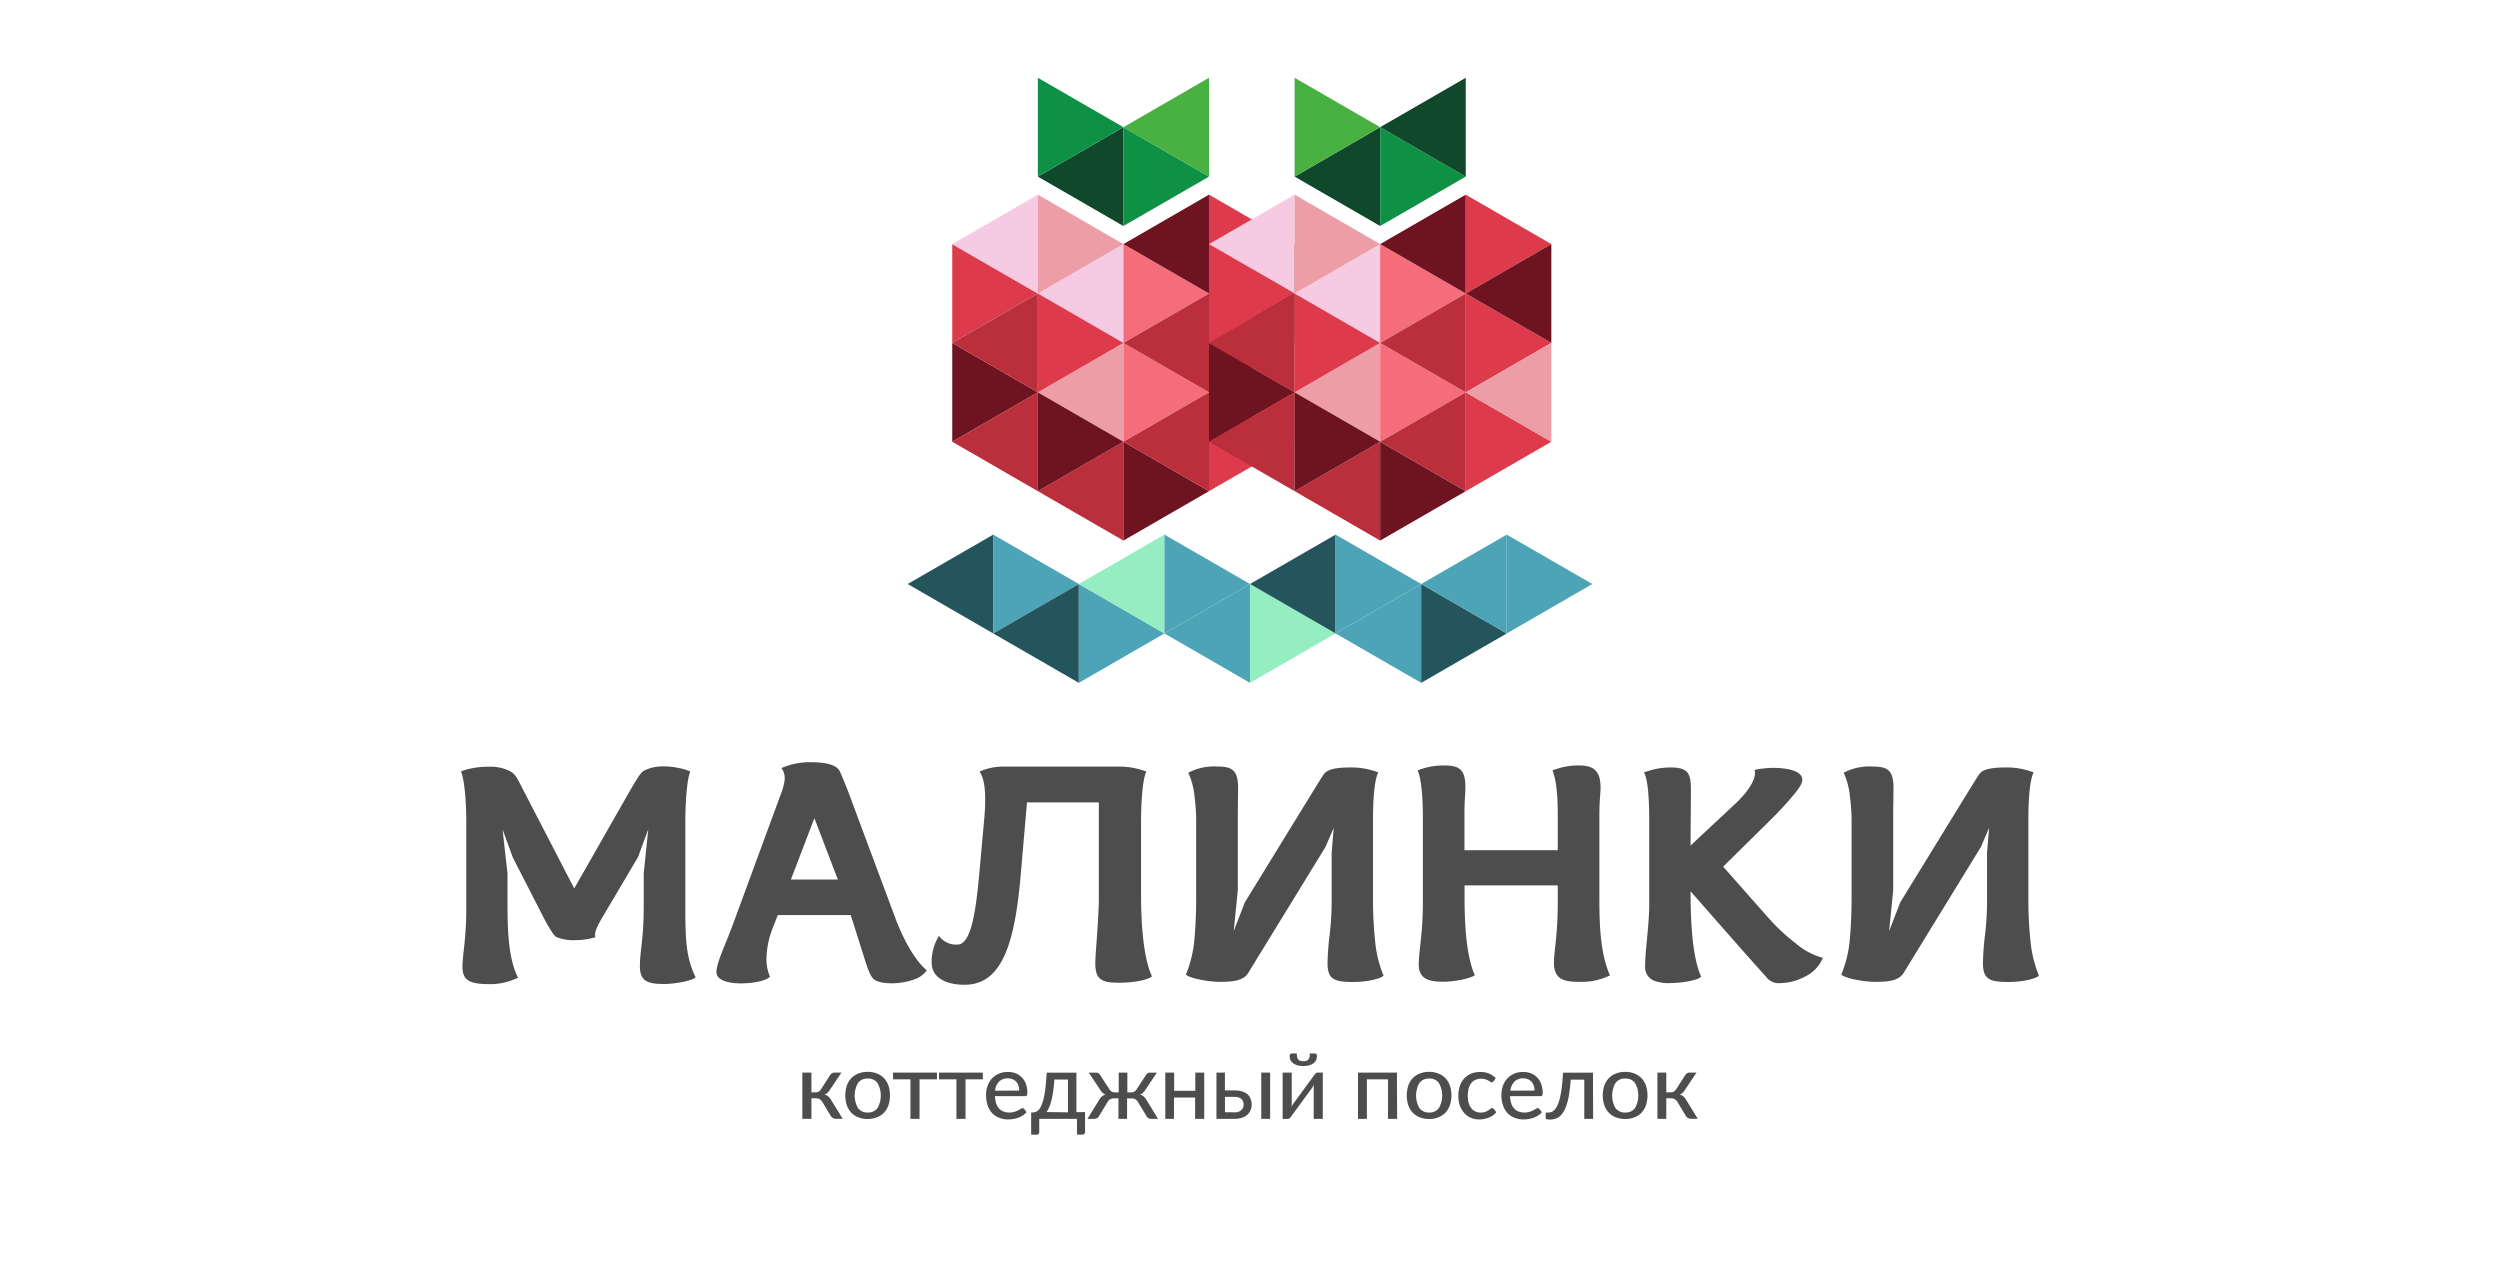 <?xml version="1.0" encoding="UTF-8"?> <svg xmlns="http://www.w3.org/2000/svg" id="Слой_1" data-name="Слой 1" viewBox="0 0 549.65 278.29"><defs><style>.cls-1{fill:#4d4d4d;}.cls-2{fill:#0f482b;}.cls-3{fill:#0f9145;}.cls-4{fill:#49b142;}.cls-5{fill:#f6cae2;}.cls-6{fill:#f56d7b;}.cls-7{fill:#ec9da5;}.cls-8{fill:#bb2e3b;}.cls-9{fill:#6e1320;}.cls-10{fill:#dd3b4b;}.cls-11{fill:#24555d;}.cls-12{fill:#4ca4b6;}.cls-13{fill:#95eec2;}</style></defs><path class="cls-1" d="M182.52,236.35a1.22,1.22,0,0,1,.4-.38,1,1,0,0,1,.53-.15H185l-2.57,3.84a3.29,3.29,0,0,1-.5.62,1.92,1.92,0,0,1-.64.37,2.21,2.21,0,0,1,.81.41,3.07,3.07,0,0,1,.59.72l2.59,4.2h-1.35a1.53,1.53,0,0,1-.82-.18,1.36,1.36,0,0,1-.48-.5l-1.86-3.07a1.52,1.52,0,0,0-1.37-.76h-1V246h-2V235.82h2v4.34h.92A1.41,1.41,0,0,0,180,240a1.52,1.52,0,0,0,.51-.5Z"></path><path class="cls-1" d="M190.79,235.66a5.44,5.44,0,0,1,2,.36,4.39,4.39,0,0,1,1.54,1,4.68,4.68,0,0,1,1,1.65,7.09,7.09,0,0,1,0,4.34,4.68,4.68,0,0,1-1,1.65,4.24,4.24,0,0,1-1.54,1,5.75,5.75,0,0,1-4.06,0,4.24,4.24,0,0,1-1.54-1,4.72,4.72,0,0,1-1-1.65,7.09,7.09,0,0,1,0-4.34,4.72,4.72,0,0,1,1-1.65,4.39,4.39,0,0,1,1.54-1A5.44,5.44,0,0,1,190.79,235.66Zm0,8.94a2.5,2.5,0,0,0,2.15-1,5.62,5.62,0,0,0,0-5.47,2.48,2.48,0,0,0-2.15-1,2.52,2.52,0,0,0-2.17,1,5.62,5.62,0,0,0,0,5.47A2.54,2.54,0,0,0,190.79,244.6Z"></path><path class="cls-1" d="M206,237.3h-3.83V246h-2V237.3h-3.83v-1.48H206Z"></path><path class="cls-1" d="M216.11,237.3h-3.83V246h-2V237.3h-3.83v-1.48h9.62Z"></path><path class="cls-1" d="M225.69,244.53a3.59,3.59,0,0,1-.83.72,4.92,4.92,0,0,1-1,.5,6.45,6.45,0,0,1-1.09.28,7.14,7.14,0,0,1-1.12.09,5.15,5.15,0,0,1-1.94-.36,4.2,4.2,0,0,1-1.55-1,4.57,4.57,0,0,1-1-1.7,6.91,6.91,0,0,1-.36-2.33,5.79,5.79,0,0,1,.33-2,4.69,4.69,0,0,1,.94-1.59,4.36,4.36,0,0,1,1.51-1.07,4.87,4.87,0,0,1,2-.39,4.78,4.78,0,0,1,1.72.3,3.88,3.88,0,0,1,1.35.89,4.15,4.15,0,0,1,.9,1.43,5.34,5.34,0,0,1,.32,1.94,1.17,1.17,0,0,1-.1.6.39.39,0,0,1-.37.16h-6.65a5.27,5.27,0,0,0,.26,1.58,3.16,3.16,0,0,0,.63,1.13,2.53,2.53,0,0,0,1,.67,3.47,3.47,0,0,0,1.24.22,3.77,3.77,0,0,0,1.13-.15,5,5,0,0,0,.82-.33,5.81,5.81,0,0,0,.58-.32.77.77,0,0,1,.41-.15.42.42,0,0,1,.37.18Zm-1.61-4.76a3.34,3.34,0,0,0-.16-1.07,2.31,2.31,0,0,0-.49-.85,2.11,2.11,0,0,0-.78-.56,2.67,2.67,0,0,0-1.06-.2,2.61,2.61,0,0,0-1.93.71,3.38,3.38,0,0,0-.89,2Z"></path><path class="cls-1" d="M238.56,244.5v4.35a.6.6,0,0,1-.16.44.54.54,0,0,1-.4.16h-1.21V246h-8.3v2.91a.63.63,0,0,1-.13.39.48.48,0,0,1-.41.17h-1.24v-4.89H227a2.26,2.26,0,0,0,.69-.11,1.66,1.66,0,0,0,.66-.44,3.32,3.32,0,0,0,.59-.93,8,8,0,0,0,.51-1.57,20,20,0,0,0,.4-2.37c.11-.93.2-2,.27-3.32h6.54v8.68Zm-3.75.06v-7.21h-3q-.11,1.49-.27,2.64a18.89,18.89,0,0,1-.39,2,9.72,9.72,0,0,1-.5,1.5,5.51,5.51,0,0,1-.57,1Z"></path><path class="cls-1" d="M254.61,246h-1.35a1.56,1.56,0,0,1-.8-.17,1.09,1.09,0,0,1-.43-.51l-1.86-3.07a1.52,1.52,0,0,0-1.37-.76h-1V246h-1.9v-4.52h-1a1.6,1.6,0,0,0-.8.19,1.48,1.48,0,0,0-.57.57l-1.85,3.07a1.13,1.13,0,0,1-.45.51,1.52,1.52,0,0,1-.79.17h-1.35l2.59-4.2a2.86,2.86,0,0,1,.58-.72,2.08,2.08,0,0,1,.81-.42,1.92,1.92,0,0,1-.64-.37,2.61,2.61,0,0,1-.49-.61l-2.58-3.84H241a1,1,0,0,1,.51.14,1.12,1.12,0,0,1,.36.39l2.05,3.14a1.41,1.41,0,0,0,.5.5,1.47,1.47,0,0,0,.72.17h.82v-4.35h1.9v4.35h.8a1.36,1.36,0,0,0,1.24-.67l2.05-3.14a1.12,1.12,0,0,1,.36-.39,1,1,0,0,1,.52-.14h1.52l-2.57,3.84a3.29,3.29,0,0,1-.5.62,2,2,0,0,1-.63.37,2.16,2.16,0,0,1,.8.41,3.07,3.07,0,0,1,.59.72Z"></path><path class="cls-1" d="M264.76,235.82V246h-2V241.3h-4.65V246H256.2V235.82h1.95v4h4.65v-4Z"></path><path class="cls-1" d="M271.42,239.74a5.35,5.35,0,0,1,1.77.25,3.14,3.14,0,0,1,1.17.68,2.58,2.58,0,0,1,.63,1,3.49,3.49,0,0,1,.2,1.16,3.13,3.13,0,0,1-.25,1.27,2.68,2.68,0,0,1-.72,1,3.44,3.44,0,0,1-1.18.65,4.83,4.83,0,0,1-1.59.24h-4V235.82h1.86v3.92Zm0,4.81a2,2,0,0,0,1.5-.49,1.64,1.64,0,0,0,.5-1.23,2,2,0,0,0-.11-.65,1.33,1.33,0,0,0-.35-.53,1.74,1.74,0,0,0-.63-.36,2.84,2.84,0,0,0-.94-.13h-2.07v3.39Zm7.83-8.73V246h-1.95V235.82Z"></path><path class="cls-1" d="M290.83,235.82V246h-2v-6.64c0-.13,0-.28,0-.45l.06-.49c-.06.14-.13.27-.19.39a1.7,1.7,0,0,1-.2.33l-4.66,6.37a1.81,1.81,0,0,1-.29.34.64.64,0,0,1-.41.16H282V235.82h2v6.65c0,.13,0,.28,0,.44l-.06.49a3.76,3.76,0,0,1,.39-.71l4.66-6.38a2.24,2.24,0,0,1,.3-.33.59.59,0,0,1,.41-.16Zm-4.29-2.5a2.2,2.2,0,0,0,.68-.09,1,1,0,0,0,.44-.29,1.25,1.25,0,0,0,.24-.52,3.72,3.72,0,0,0,.07-.8h1.15a.33.33,0,0,1,.31.18.69.69,0,0,1,.11.4,1.92,1.92,0,0,1-.2.9,2,2,0,0,1-.6.69,3,3,0,0,1-.94.44,5.33,5.33,0,0,1-2.51,0,3,3,0,0,1-.94-.44,1.88,1.88,0,0,1-.6-.69,1.92,1.92,0,0,1-.2-.9.69.69,0,0,1,.11-.4.33.33,0,0,1,.31-.18h1.15a3.72,3.72,0,0,0,.07.8,1.25,1.25,0,0,0,.24.52,1,1,0,0,0,.44.29A2.17,2.17,0,0,0,286.54,233.32Z"></path><path class="cls-1" d="M307.17,246h-2V237.3h-4.65V246h-1.95V235.82h8.56Z"></path><path class="cls-1" d="M314.23,235.66a5.42,5.42,0,0,1,2,.36,4.39,4.39,0,0,1,1.54,1,4.68,4.68,0,0,1,1,1.65,7.09,7.09,0,0,1,0,4.34,4.68,4.68,0,0,1-1,1.65,4.24,4.24,0,0,1-1.54,1,5.75,5.75,0,0,1-4.06,0,4.24,4.24,0,0,1-1.54-1,4.72,4.72,0,0,1-1-1.65,7.09,7.09,0,0,1,0-4.34,4.72,4.72,0,0,1,1-1.65,4.39,4.39,0,0,1,1.54-1A5.46,5.46,0,0,1,314.23,235.66Zm0,8.94a2.48,2.48,0,0,0,2.14-1,5.62,5.62,0,0,0,0-5.47,2.46,2.46,0,0,0-2.14-1,2.52,2.52,0,0,0-2.18,1,5.62,5.62,0,0,0,0,5.47A2.55,2.55,0,0,0,314.23,244.6Z"></path><path class="cls-1" d="M328.39,237.72l-.17.17a.37.37,0,0,1-.25.07.51.51,0,0,1-.33-.13l-.44-.27a5.89,5.89,0,0,0-.64-.27,3.09,3.09,0,0,0-.93-.12,3,3,0,0,0-1.27.26,2.35,2.35,0,0,0-.91.74,3.35,3.35,0,0,0-.56,1.17,6.15,6.15,0,0,0-.19,1.55,5.83,5.83,0,0,0,.2,1.58,3.36,3.36,0,0,0,.57,1.17,2.4,2.4,0,0,0,.9.72,2.71,2.71,0,0,0,1.18.25,2.81,2.81,0,0,0,1-.16,3.32,3.32,0,0,0,.68-.33,3.75,3.75,0,0,0,.45-.34.57.57,0,0,1,.37-.15.43.43,0,0,1,.37.18l.56.72a3.85,3.85,0,0,1-.78.73,4.59,4.59,0,0,1-.93.49,5.92,5.92,0,0,1-1,.28,6.59,6.59,0,0,1-1.09.09,4.54,4.54,0,0,1-1.77-.35,4.16,4.16,0,0,1-1.43-1,5,5,0,0,1-1-1.65,6.61,6.61,0,0,1-.35-2.21,6.68,6.68,0,0,1,.32-2.09,4.73,4.73,0,0,1,.93-1.66,4.41,4.41,0,0,1,1.51-1.09,5.15,5.15,0,0,1,2.06-.39,5,5,0,0,1,1.92.35,4.58,4.58,0,0,1,1.48,1Z"></path><path class="cls-1" d="M339,244.53a3.81,3.81,0,0,1-.83.72,5.49,5.49,0,0,1-1,.5,6.56,6.56,0,0,1-1.1.28,6.92,6.92,0,0,1-1.11.09,5.2,5.2,0,0,1-1.95-.36,4.16,4.16,0,0,1-1.54-1,4.57,4.57,0,0,1-1-1.7,6.66,6.66,0,0,1-.37-2.33,5.79,5.79,0,0,1,.33-2,4.71,4.71,0,0,1,.95-1.59,4.41,4.41,0,0,1,1.5-1.07,4.92,4.92,0,0,1,2-.39,4.73,4.73,0,0,1,1.71.3,3.83,3.83,0,0,1,1.36.89,4,4,0,0,1,.89,1.43,5.33,5.33,0,0,1,.33,1.94,1.29,1.29,0,0,1-.1.6.4.4,0,0,1-.37.16H332a5.61,5.61,0,0,0,.26,1.58,3.16,3.16,0,0,0,.63,1.13,2.6,2.6,0,0,0,1,.67,3.52,3.52,0,0,0,1.25.22,3.7,3.7,0,0,0,1.12-.15,5,5,0,0,0,.82-.33,4.86,4.86,0,0,0,.58-.32.83.83,0,0,1,.42-.15.43.43,0,0,1,.37.18Zm-1.61-4.76a3.33,3.33,0,0,0-.17-1.07,2.44,2.44,0,0,0-.48-.85,2.11,2.11,0,0,0-.78-.56,2.71,2.71,0,0,0-1.06-.2,2.63,2.63,0,0,0-1.94.71,3.44,3.44,0,0,0-.89,2Z"></path><path class="cls-1" d="M350.27,246h-1.95v-8.63h-3a31.57,31.57,0,0,1-.35,3.31,15.82,15.82,0,0,1-.58,2.37,6.66,6.66,0,0,1-.76,1.58,3.65,3.65,0,0,1-.88.94,2.66,2.66,0,0,1-1,.45,4.17,4.17,0,0,1-1,.12c-.61,0-.91-.1-.91-.3v-1.23h.54a2.08,2.08,0,0,0,.68-.12,1.61,1.61,0,0,0,.68-.45,3.58,3.58,0,0,0,.64-.93,8.38,8.38,0,0,0,.55-1.58,21.51,21.51,0,0,0,.43-2.37c.12-.93.21-2,.28-3.32h6.59Z"></path><path class="cls-1" d="M357.34,235.66a5.48,5.48,0,0,1,2,.36,4.49,4.49,0,0,1,1.54,1,4.83,4.83,0,0,1,1,1.65,7.09,7.09,0,0,1,0,4.34,4.83,4.83,0,0,1-1,1.65,4.33,4.33,0,0,1-1.54,1,5.75,5.75,0,0,1-4.06,0,4.28,4.28,0,0,1-1.55-1,4.85,4.85,0,0,1-1-1.65,6.9,6.9,0,0,1,0-4.34,4.85,4.85,0,0,1,1-1.65,4.43,4.43,0,0,1,1.55-1A5.44,5.44,0,0,1,357.34,235.66Zm0,8.94a2.5,2.5,0,0,0,2.15-1,5.62,5.62,0,0,0,0-5.47,2.48,2.48,0,0,0-2.15-1,2.5,2.5,0,0,0-2.17,1,5.55,5.55,0,0,0,0,5.47A2.53,2.53,0,0,0,357.34,244.6Z"></path><path class="cls-1" d="M370.53,236.35a1.22,1.22,0,0,1,.4-.38,1,1,0,0,1,.53-.15H373l-2.57,3.84a3.29,3.29,0,0,1-.5.62,1.92,1.92,0,0,1-.64.37,2.21,2.21,0,0,1,.81.41,3.07,3.07,0,0,1,.59.72l2.59,4.2h-1.35a1.53,1.53,0,0,1-.82-.18,1.36,1.36,0,0,1-.48-.5l-1.86-3.07a1.52,1.52,0,0,0-1.37-.76h-1.05V246h-1.95V235.82h1.95v4.34h.92A1.41,1.41,0,0,0,368,240a1.52,1.52,0,0,0,.51-.5Z"></path><path class="cls-1" d="M101.68,212.52c0-2.58.84-6.13.84-12.9V180.93c0-4.39-.32-9.09-1.16-11.35a17.23,17.23,0,0,1,5.93-1,9.67,9.67,0,0,1,4.71.9c1.29.65,1.68,1.55,2.9,3.93l11.35,21.92,12.5-21.92c1.42-2.38,2.07-3.54,2.9-4a9.27,9.27,0,0,1,4.39-.91,16.56,16.56,0,0,1,5.74,1.1c-.78,1.8-1.1,7-1.1,11.35v18.69c0,6.77.13,10.9,2.26,15.22-.65.77-4.58,1.48-6.84,1.48-3.61,0-5.41-.52-5.41-3.87,0-3.55.84-5.8.84-13.41V192l1-9.67-2.26,6.12-7.93,13.41c-.71,1.23-1.87,3.29-1.42,4.19a15.06,15.06,0,0,1-4.38.65,9.8,9.8,0,0,1-4.26-.71c-.7-.39-2.19-3.16-2.7-4.13l-6.84-13.34-2.25-6.19,1.09,9.73v6.19c0,4.9,0,12.25,2.32,16.7a14,14,0,0,1-6.7,1.42C103,216.32,101.68,215.35,101.68,212.52Z"></path><path class="cls-1" d="M157.52,213.74c0-2.13,2.06-6.19,3.67-10.64L172,173.71c.45-1.62,1-3.16-.19-4.84a15.33,15.33,0,0,1,6.32-1.29c2.51,0,5.8.26,6.57,2.13.2.39,1.29,3.09,1.68,4.06l10.38,27.85c1.74,4.71,4.32,9.48,7,11.73a5.68,5.68,0,0,1-3,2.07,15,15,0,0,1-4.78.77c-1.74,0-3.41-.32-4.06-1.1s-1-1.61-2.06-5c-.45-1.42-2.19-7-2.84-8.9H171l-1,2.58a19.2,19.2,0,0,0-1.48,6.9,9.46,9.46,0,0,0,.77,4.06c-1,1-3.8,1.48-6.58,1.48C161.13,216.19,157.52,215.87,157.52,213.74Zm26.69-20.37-5.16-13.48-5.16,13.48Z"></path><path class="cls-1" d="M253.26,214.64c-.65.84-4.45,1.42-6.84,1.42-1.87,0-3.29-.06-4.19-.64-1.8-1-1.42-3.81-1.29-6.32.2-2.26.65-9.41.65-11V176.41h-15.8l-1.35,15.67c-1.29,15.21-4.06,24.43-12.38,24.43-3.67,0-7.22-1.29-7.22-4.9a10.8,10.8,0,0,1,1.61-5.86,4.59,4.59,0,0,0,4,1.93c3,0,4.06-6.7,4.9-16.05l1-11.09c.32-3.35.64-8.7-1-10.9a12.73,12.73,0,0,1,5.35-1.09h25.73a16.46,16.46,0,0,1,5.61,1.09c-1,1.94-1.17,8.58-1.17,10.64v17.34C250.93,202.59,251.26,210.26,253.26,214.64Z"></path><path class="cls-1" d="M260.74,214.26a26.71,26.71,0,0,0,1.87-7.74c.25-2.9.38-6.06.38-9V179.89a48.09,48.09,0,0,0-.38-5,16,16,0,0,0-1.36-5,12.25,12.25,0,0,1,6.45-1.36c3.42,0,4.51,1,4.51,4.84l-.06,5v17.34l-.91,9,2.45-6.32c16.64-27.07,17-27.72,17.48-28.3.58-.77,2.12-1.35,5.41-1.35a16.32,16.32,0,0,1,6.45,1.09c-.9,1.68-1.16,6.26-1.16,10.51v17.41a84,84,0,0,0,.45,9,25.62,25.62,0,0,0,1.87,7.74c-.58.7-3.61,1.41-6.64,1.41-2.06,0-3.48-.13-4.39-.71s-1.29-1.61-1.29-3.48a60.49,60.49,0,0,1,.46-6.12,67.23,67.23,0,0,0,.45-6.9V187.5l.45-5.48-1.81,4.19-17,27.72c-1.09,1.81-3.8,1.94-6.31,1.94C265.76,215.87,261.45,215.09,260.74,214.26Z"></path><path class="cls-1" d="M311.93,212.13c0-3.1.9-6.84.9-13.48V179.19c0-3-.26-8.06-1.16-9.8a15.35,15.35,0,0,1,5.87-1.1c3.41,0,4.64,1,4.64,4.77,0,1.35-.2,3.16-.2,5.09v8.77h20.51v-7.73c0-3-.13-7.29-1.16-9.8a15.26,15.26,0,0,1,5.86-1.1c3.29,0,4.71,1.29,4.71,4.9,0,1-.26,3-.26,6v18.5c0,6.44.32,12.18,2.32,16.76a14.28,14.28,0,0,1-6.77,1.42c-3.35,0-5.54-.58-5.54-4.19,0-2.65.84-5.8.84-13.48v-3.54H322v3c0,5.16.33,12.5,2.26,16.76-1,.71-4.45,1.42-6.77,1.42C314.51,215.87,311.93,215.42,311.93,212.13Z"></path><path class="cls-1" d="M363.5,215.55a3.19,3.19,0,0,1-1.8-3.16c0-3.49.9-8.9.9-13.67V180.35c0-5-.32-9.09-1.16-10.51a16,16,0,0,1,6-1.1c1.8,0,2.9.32,3.54,1.1s.78,2,.78,4c0,3.74-.07,8.71-.07,12.06l9.93-9.28c4-3.81,4.51-6.26,4.13-7.35a21.47,21.47,0,0,1,4.32-.45,17,17,0,0,1,3.48.38c1.29.33,2.7.91,2.7,2.26,0,1-1.09,2.38-2.7,4.25s-3.42,3.74-5.81,6.06l-8.89,8.77,9.8,11.09a42.77,42.77,0,0,0,6.12,5.74,15.24,15.24,0,0,0,6,3.22,7.86,7.86,0,0,1-4.06,4.19,11.71,11.71,0,0,1-5.23,1.36,3.43,3.43,0,0,1-3.22-1.42c-4.9-5.42-11.93-13.48-16.57-18.76,0,6.83.39,14.44,2.32,18.76-.64.84-4.45,1.42-6.77,1.42A8.9,8.9,0,0,1,363.5,215.55Z"></path><path class="cls-1" d="M404.83,214.26a26.08,26.08,0,0,0,1.87-7.74c.26-2.9.39-6.06.39-9V179.89a46,46,0,0,0-.39-5,16,16,0,0,0-1.35-5,12.24,12.24,0,0,1,6.44-1.36c3.42,0,4.52,1,4.52,4.84l-.07,5v17.34l-.9,9,2.45-6.32c16.63-27.07,17-27.72,17.47-28.3.58-.77,2.13-1.35,5.42-1.35a16.3,16.3,0,0,1,6.44,1.09c-.9,1.68-1.16,6.26-1.16,10.51v17.41a84,84,0,0,0,.45,9,26.23,26.23,0,0,0,1.87,7.74c-.58.7-3.61,1.41-6.64,1.41-2.06,0-3.48-.13-4.38-.71s-1.29-1.61-1.29-3.48a60.13,60.13,0,0,1,.45-6.12,64.52,64.52,0,0,0,.45-6.9V187.5l.45-5.48-1.8,4.19-17,27.72c-1.1,1.81-3.8,1.94-6.32,1.94C409.86,215.87,405.54,215.09,404.83,214.26Z"></path><polygon class="cls-2" points="228.18 38.83 246.99 49.69 246.99 27.96 228.18 38.83"></polygon><polygon class="cls-3" points="265.81 38.83 246.99 27.96 246.99 49.69 265.81 38.83"></polygon><polygon class="cls-3" points="246.99 27.96 228.18 17.1 228.18 38.83 246.99 27.96"></polygon><polygon class="cls-4" points="246.99 27.96 265.81 38.83 265.81 17.1 246.99 27.96"></polygon><polygon class="cls-5" points="228.18 64.53 246.99 75.4 246.99 53.67 228.18 64.53"></polygon><polygon class="cls-6" points="265.81 64.53 246.99 53.67 246.99 75.4 265.81 64.53"></polygon><polygon class="cls-7" points="228.18 86.26 246.99 97.12 246.99 75.4 228.18 86.26"></polygon><polygon class="cls-6" points="265.81 86.26 246.99 75.4 246.99 97.12 265.81 86.26"></polygon><polygon class="cls-8" points="228.18 107.99 246.99 118.85 246.99 97.12 228.18 107.99"></polygon><polygon class="cls-9" points="265.81 107.99 246.99 97.12 246.99 118.85 265.81 107.99"></polygon><polygon class="cls-8" points="246.99 97.12 265.81 107.99 265.81 86.26 246.99 97.12"></polygon><polygon class="cls-10" points="284.63 97.12 265.81 86.26 265.81 107.99 284.63 97.12"></polygon><polygon class="cls-8" points="246.99 75.4 265.81 86.26 265.81 64.53 246.99 75.4"></polygon><polygon class="cls-10" points="284.63 75.4 265.81 64.53 265.81 86.26 284.63 75.4"></polygon><polygon class="cls-9" points="246.99 53.67 265.81 64.53 265.81 42.8 246.99 53.67"></polygon><polygon class="cls-10" points="284.63 53.67 265.81 42.8 265.81 64.53 284.63 53.67"></polygon><polygon class="cls-7" points="265.81 86.26 284.63 97.12 284.63 75.4 265.81 86.26"></polygon><polygon class="cls-9" points="265.81 64.53 284.63 75.4 284.63 53.67 265.81 64.53"></polygon><polygon class="cls-9" points="228.18 86.26 209.36 75.4 209.36 97.12 228.18 86.26"></polygon><polygon class="cls-10" points="228.18 64.53 209.36 53.67 209.36 75.4 228.18 64.53"></polygon><polygon class="cls-8" points="209.36 97.12 228.18 107.99 228.18 86.26 209.36 97.12"></polygon><polygon class="cls-9" points="246.99 97.12 228.18 86.26 228.18 107.99 246.99 97.12"></polygon><polygon class="cls-8" points="209.36 75.4 228.18 86.26 228.18 64.53 209.36 75.4"></polygon><polygon class="cls-10" points="246.99 75.4 228.18 64.53 228.18 86.26 246.99 75.4"></polygon><polygon class="cls-11" points="199.56 128.4 218.37 139.27 218.37 117.54 199.56 128.4"></polygon><polygon class="cls-12" points="237.19 128.4 218.37 117.54 218.37 139.27 237.19 128.4"></polygon><polygon class="cls-11" points="218.37 139.27 237.19 150.13 237.19 128.4 218.37 139.27"></polygon><polygon class="cls-12" points="256.01 139.27 237.19 128.4 237.19 150.13 256.01 139.27"></polygon><polygon class="cls-12" points="293.64 139.27 312.46 150.13 312.46 128.4 293.64 139.27"></polygon><polygon class="cls-11" points="331.27 139.27 312.46 128.4 312.46 150.13 331.27 139.27"></polygon><polygon class="cls-12" points="256.01 139.27 274.82 150.13 274.82 128.4 256.01 139.27"></polygon><polygon class="cls-13" points="293.64 139.27 274.82 128.4 274.82 150.13 293.64 139.27"></polygon><polygon class="cls-13" points="237.19 128.4 256.01 139.27 256.01 117.54 237.19 128.4"></polygon><polygon class="cls-12" points="274.82 128.4 256.01 117.54 256.01 139.27 274.82 128.4"></polygon><polygon class="cls-11" points="274.82 128.4 293.64 139.27 293.64 117.54 274.82 128.4"></polygon><polygon class="cls-12" points="312.46 128.4 293.64 117.54 293.64 139.27 312.46 128.4"></polygon><polygon class="cls-12" points="312.46 128.4 331.27 139.27 331.27 117.54 312.46 128.4"></polygon><polygon class="cls-12" points="350.09 128.4 331.27 117.54 331.27 139.27 350.09 128.4"></polygon><polygon class="cls-5" points="209.36 53.67 228.18 64.53 228.18 42.8 209.36 53.67"></polygon><polygon class="cls-7" points="246.99 53.67 228.18 42.8 228.18 64.53 246.99 53.67"></polygon><polygon class="cls-2" points="284.63 38.83 303.44 49.69 303.44 27.96 284.63 38.83"></polygon><polygon class="cls-3" points="322.26 38.83 303.44 27.96 303.44 49.69 322.26 38.83"></polygon><polygon class="cls-4" points="303.44 27.96 284.63 17.1 284.63 38.83 303.44 27.96"></polygon><polygon class="cls-2" points="303.44 27.96 322.26 38.83 322.26 17.1 303.44 27.96"></polygon><polygon class="cls-5" points="284.63 64.53 303.44 75.4 303.44 53.67 284.63 64.53"></polygon><polygon class="cls-6" points="322.26 64.53 303.44 53.67 303.44 75.4 322.26 64.53"></polygon><polygon class="cls-7" points="284.63 86.26 303.44 97.12 303.44 75.4 284.63 86.26"></polygon><polygon class="cls-6" points="322.26 86.26 303.44 75.4 303.44 97.12 322.26 86.26"></polygon><polygon class="cls-8" points="284.63 107.99 303.44 118.85 303.44 97.12 284.63 107.99"></polygon><polygon class="cls-9" points="322.26 107.99 303.44 97.12 303.44 118.85 322.26 107.99"></polygon><polygon class="cls-8" points="303.44 97.12 322.26 107.99 322.26 86.26 303.44 97.12"></polygon><polygon class="cls-10" points="341.08 97.12 322.26 86.26 322.26 107.99 341.08 97.12"></polygon><polygon class="cls-8" points="303.44 75.4 322.26 86.26 322.26 64.53 303.44 75.4"></polygon><polygon class="cls-10" points="341.08 75.4 322.26 64.53 322.26 86.26 341.08 75.4"></polygon><polygon class="cls-9" points="303.44 53.67 322.26 64.53 322.26 42.8 303.44 53.67"></polygon><polygon class="cls-10" points="341.08 53.67 322.26 42.8 322.26 64.53 341.08 53.67"></polygon><polygon class="cls-7" points="322.26 86.26 341.08 97.12 341.08 75.4 322.26 86.26"></polygon><polygon class="cls-9" points="322.26 64.53 341.08 75.4 341.08 53.67 322.26 64.53"></polygon><polygon class="cls-9" points="284.63 86.26 265.81 75.4 265.81 97.12 284.63 86.26"></polygon><polygon class="cls-10" points="284.63 64.53 265.81 53.67 265.81 75.4 284.63 64.53"></polygon><polygon class="cls-8" points="265.81 97.12 284.63 107.99 284.63 86.26 265.81 97.12"></polygon><polygon class="cls-9" points="303.44 97.12 284.63 86.26 284.63 107.99 303.44 97.12"></polygon><polygon class="cls-8" points="265.81 75.4 284.63 86.26 284.63 64.53 265.81 75.4"></polygon><polygon class="cls-10" points="303.44 75.4 284.63 64.53 284.63 86.26 303.44 75.4"></polygon><polygon class="cls-5" points="265.81 53.67 284.63 64.53 284.63 42.8 265.81 53.67"></polygon><polygon class="cls-7" points="303.44 53.67 284.63 42.8 284.63 64.53 303.44 53.67"></polygon></svg> 